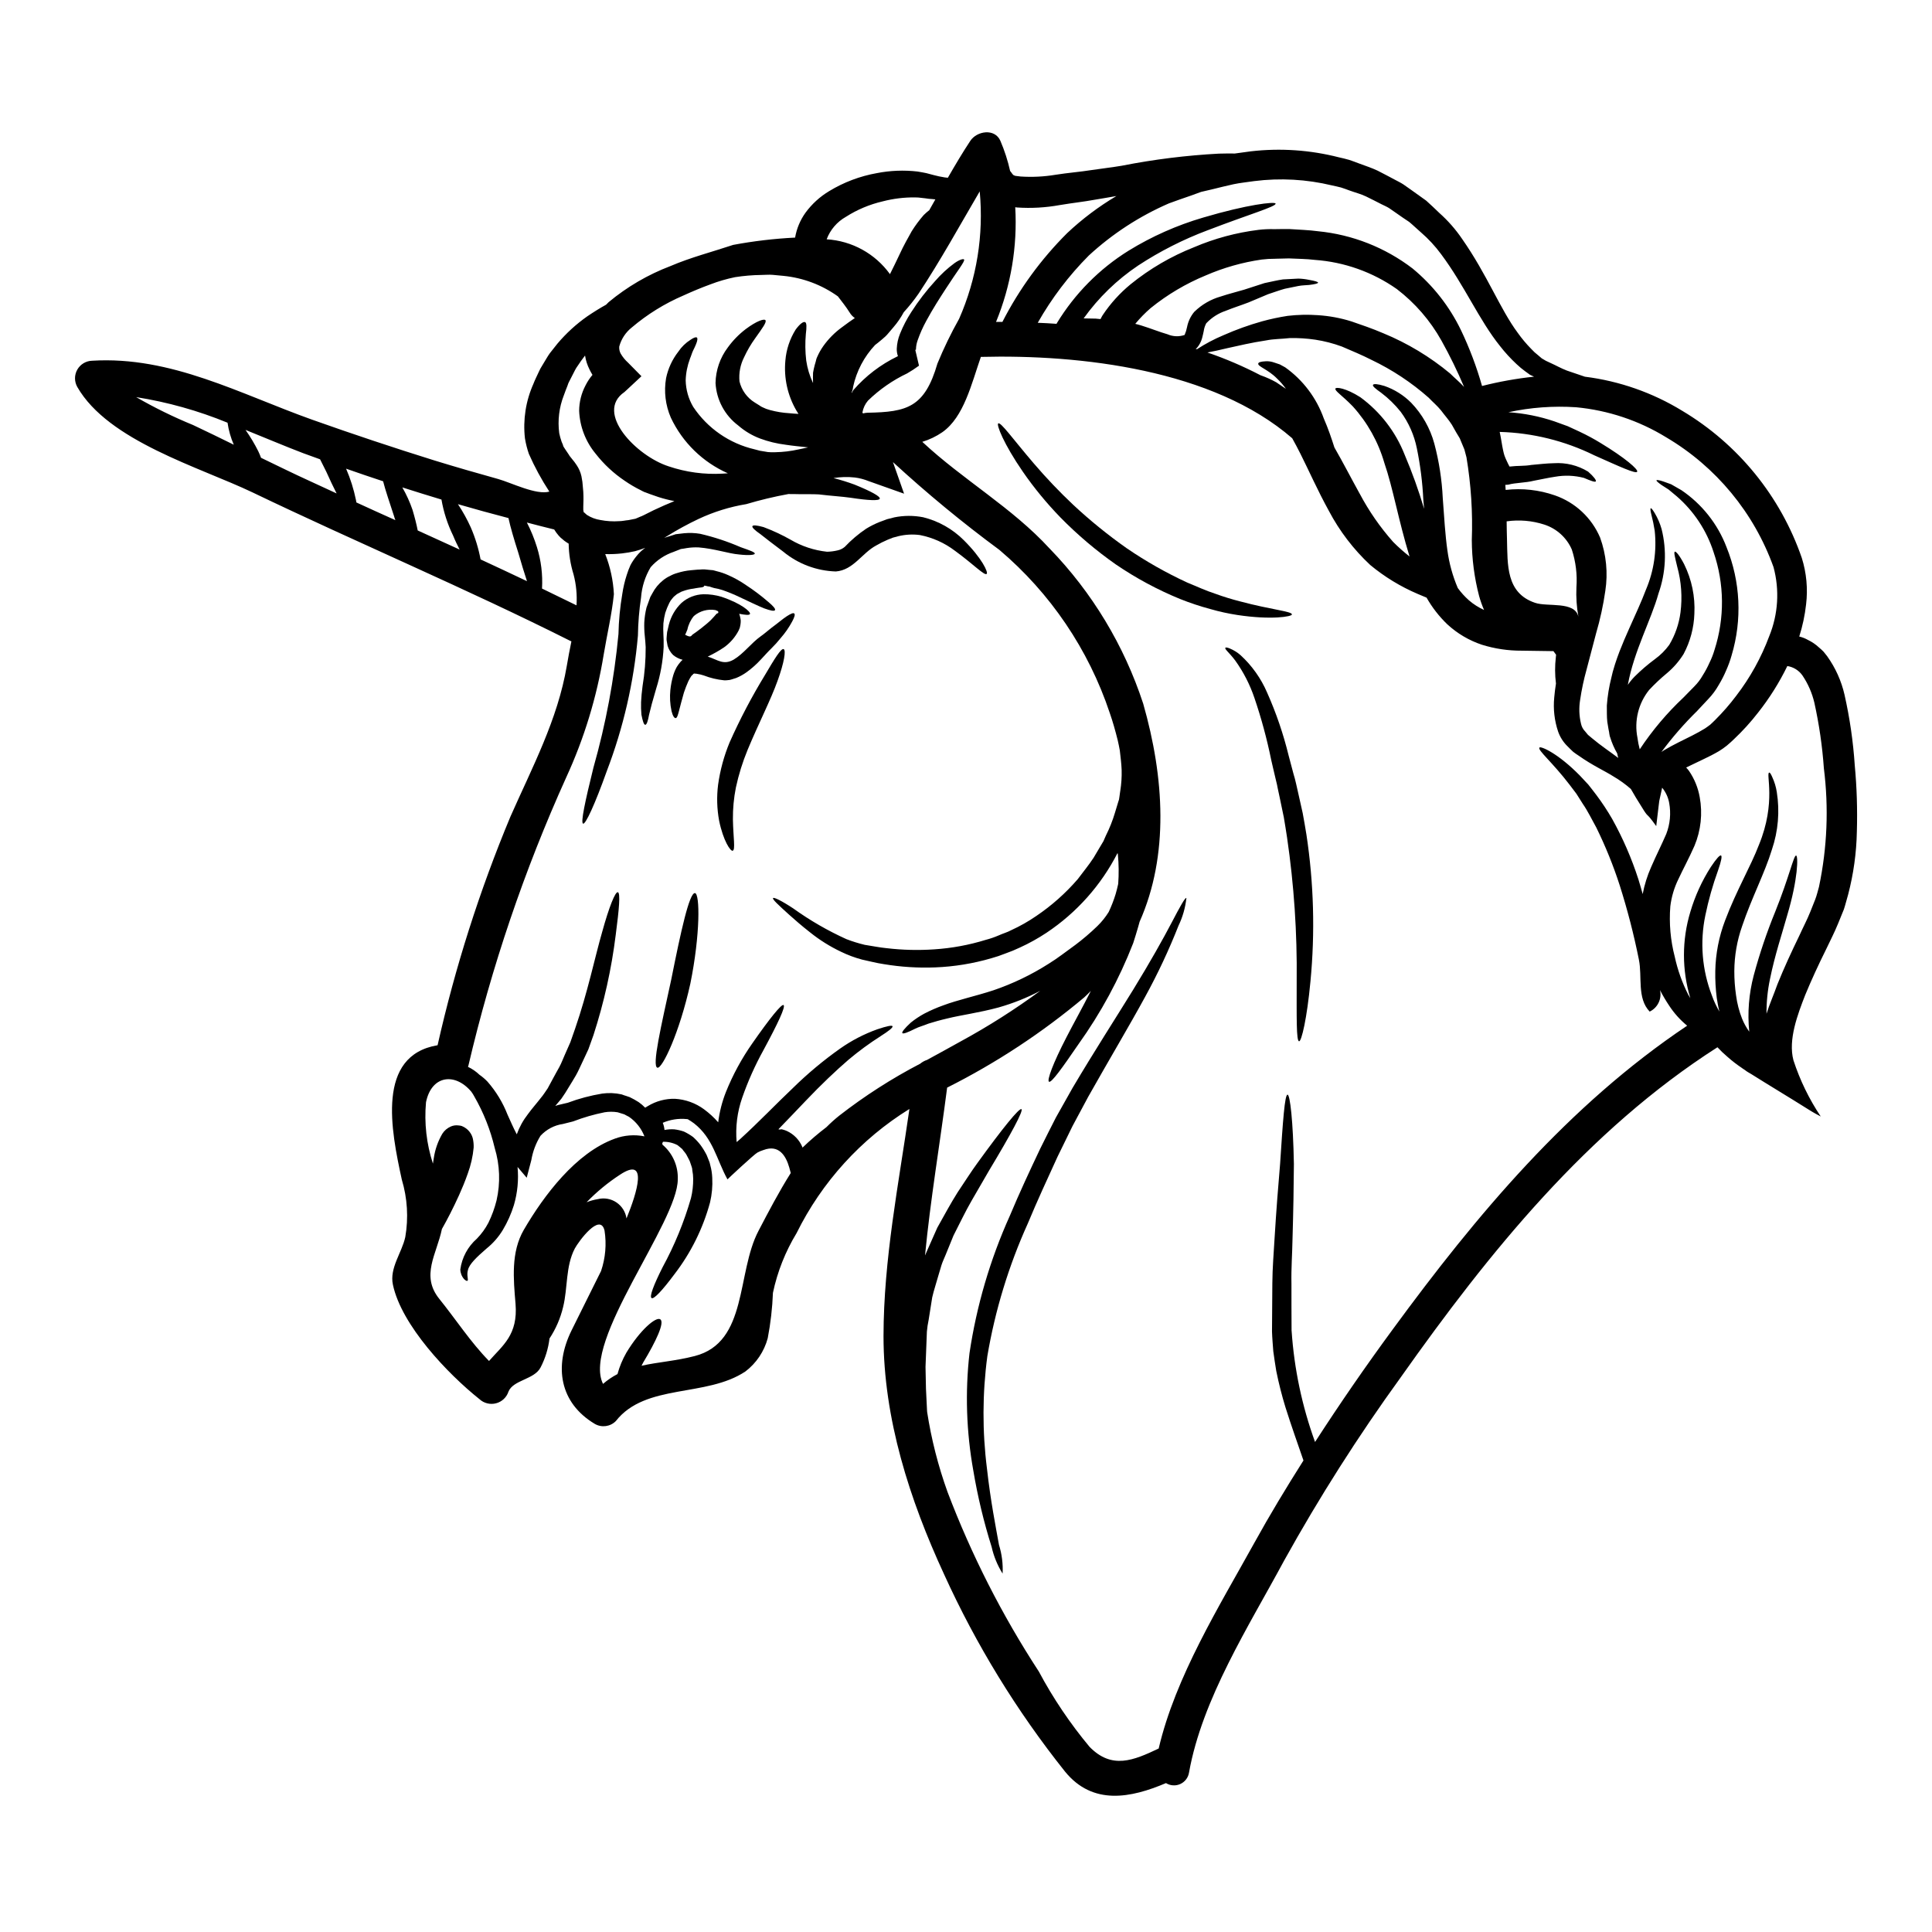 <?xml version="1.0" encoding="UTF-8"?>
<!-- Uploaded to: SVG Find, www.svgrepo.com, Generator: SVG Find Mixer Tools -->
<svg fill="#000000" width="800px" height="800px" version="1.1" viewBox="144 144 512 512" xmlns="http://www.w3.org/2000/svg">
 <g>
  <path d="m440.5 356.02 0.043-0.105 0.121-0.789 0.215-1.535 0.004 0.004c0.293-1.836 0.414-3.691 0.363-5.551-0.059-1.746-0.309-3.543-0.488-5.184-0.152-0.953-0.371-1.812-0.555-2.699-0.613-2.453-1.285-4.875-2.113-7.238-5.606-16.797-15.715-31.734-29.227-43.184-9.82-7.246-19.238-15.016-28.219-23.277l2.945 8.371-9.414-3.34c-1.172-0.477-2.398-0.797-3.648-0.953-1.883-0.207-3.781-0.152-5.644 0.152 1.875 0.477 3.731 1.051 5.547 1.719 4.481 1.812 6.871 3.148 6.719 3.742-0.152 0.594-2.918 0.492-7.699-0.242-2.394-0.34-5.215-0.492-8.465-0.891-1.625-0.094-3.406-0.031-5.242-0.062-0.922 0-1.875-0.059-2.82-0.031h-0.004c-3.754 0.688-7.473 1.578-11.133 2.668-4.383 0.723-8.645 2.047-12.668 3.934-2.84 1.344-5.598 2.848-8.266 4.508-0.277 0.152-0.582 0.34-0.859 0.523l0.152-0.062 0.98-0.309c0.676-0.211 1.32-0.395 1.934-0.613 0.789-0.09 1.574-0.184 2.332-0.277v0.004c1.387-0.125 2.785-0.07 4.156 0.16 3.68 0.852 7.269 2.039 10.734 3.543 2.426 0.859 3.805 1.32 3.742 1.715-0.031 0.34-1.531 0.523-4.199 0.215-2.699-0.215-6.441-1.535-10.707-1.871v0.004c-1.051-0.047-2.106 0.012-3.148 0.18-0.492 0.094-1.016 0.184-1.535 0.246-0.613 0.242-1.227 0.488-1.871 0.734l0.004 0.004c-2.371 0.793-4.488 2.199-6.137 4.078-1.465 2.445-2.336 5.195-2.547 8.039-0.5 3.34-0.777 6.711-0.828 10.086-1.07 12.309-3.852 24.406-8.266 35.949-3.148 8.832-5.613 14.105-6.258 13.891-0.703-0.211 0.523-5.902 2.754-14.934h0.004c3.266-11.543 5.477-23.359 6.609-35.301 0.074-3.562 0.414-7.113 1.012-10.625 0.254-1.719 0.648-3.41 1.184-5.062 0.273-0.879 0.602-1.738 0.977-2.574 0.449-0.852 0.988-1.652 1.602-2.394 0.664-0.844 1.449-1.586 2.328-2.207-0.895 0.348-1.805 0.645-2.731 0.891-1.125 0.258-2.262 0.453-3.406 0.582-1.484 0.168-2.981 0.23-4.473 0.184 1.34 3.394 2.117 6.984 2.297 10.629-0.551 5.394-1.812 10.629-2.699 15.977-1.828 11.258-5.168 22.215-9.934 32.574-11.117 24.59-19.805 50.211-25.949 76.488-0.023 0.074-0.055 0.148-0.094 0.215 1.129 0.535 2.164 1.25 3.066 2.113 0.766 0.531 1.477 1.141 2.117 1.812 2.262 2.582 4.059 5.543 5.305 8.742 0.789 1.715 1.535 3.496 2.453 5.215 0.695-1.922 1.691-3.723 2.949-5.336 1.039-1.445 2.363-2.918 3.465-4.356 0.582-0.672 1.18-1.625 1.777-2.484 0.492-0.891 0.98-1.777 1.473-2.727 0.492-0.949 1.074-1.934 1.625-2.949s0.953-2.144 1.441-3.219c0.488-1.074 0.984-2.207 1.473-3.34 0.395-1.18 0.832-2.363 1.258-3.59 3.34-9.66 5.242-18.953 7.176-25.641 1.844-6.691 3.469-10.676 4.141-10.52 0.734 0.152 0.34 4.481-0.551 11.289v-0.004c-1.117 9.031-3.094 17.934-5.902 26.59-0.461 1.285-0.922 2.543-1.352 3.769-0.551 1.18-1.105 2.394-1.656 3.543s-1.043 2.297-1.656 3.375c-0.613 1.074-1.285 2.117-1.902 3.148-0.613 1.031-1.133 1.871-1.934 3.008-0.551 0.641-1.043 1.285-1.625 1.93l0.734-0.242c0.859-0.184 1.746-0.395 2.609-0.613v-0.004c2.953-1.102 6.004-1.91 9.109-2.422 1.703-0.234 3.438-0.16 5.117 0.211 0.062 0.031 0.277 0.094 0.277 0.094l-0.004 0.004c0.062 0.023 0.125 0.043 0.188 0.059l0.242 0.094 0.492 0.152 0.98 0.336c0.816 0.391 1.602 0.828 2.363 1.316 0.617 0.434 1.195 0.93 1.719 1.473l0.766-0.461h0.004c2.141-1.293 4.609-1.949 7.109-1.898 2.793 0.16 5.481 1.129 7.731 2.789 1.367 1.008 2.625 2.16 3.746 3.438 0.34-2.754 1.031-5.453 2.051-8.035 1.828-4.547 4.176-8.871 6.992-12.883 4.664-6.691 7.731-10.457 8.266-10.152 0.645 0.336-1.504 4.902-5.305 11.93v0.004c-2.238 4.043-4.129 8.27-5.644 12.633-1.316 3.769-1.816 7.773-1.473 11.75 0.309-0.246 0.582-0.492 0.863-0.734 5.059-4.602 9.598-9.387 14.043-13.586v-0.004c3.887-3.816 8.07-7.312 12.516-10.457 3.047-2.144 6.367-3.867 9.875-5.117 2.484-0.828 3.894-1.133 4.016-0.789 0.121 0.348-1.012 1.254-3.148 2.606v0.004c-2.961 1.883-5.793 3.961-8.48 6.219-3.379 2.914-7.238 6.562-11.379 10.918-2.269 2.363-4.664 4.91-7.238 7.547l0.309 0.059c0.059 0 0.336-0.031 0.336-0.031v-0.004c0.066-0.035 0.141-0.043 0.215-0.027l0.242 0.059h0.004c0.391 0.098 0.77 0.23 1.137 0.395 1.859 0.852 3.324 2.375 4.109 4.262 0 0.059 0.027 0.09 0.027 0.152v0.004c2.008-1.934 4.129-3.746 6.348-5.434 1.066-1.074 2.195-2.086 3.379-3.035 6.731-5.238 13.93-9.859 21.496-13.797 0.527-0.441 1.129-0.773 1.781-0.984 2.977-1.625 5.953-3.25 8.922-4.91 7.324-3.984 14.371-8.465 21.09-13.406-3.527 1.855-7.238 3.332-11.074 4.418-5.242 1.414-9.875 1.996-13.586 2.918-1.871 0.43-3.543 0.918-4.938 1.348-1.352 0.555-2.578 0.863-3.543 1.352-1.992 1.012-3.188 1.445-3.406 1.18-0.215-0.266 0.613-1.285 2.238-2.789l0.004-0.004c1.109-0.891 2.297-1.684 3.543-2.363 1.637-0.852 3.328-1.59 5.062-2.207 3.832-1.441 8.492-2.422 13.281-3.988 5.137-1.75 10.047-4.109 14.625-7.023 2.457-1.504 4.633-3.25 6.996-4.941v0.004c2.07-1.551 4.043-3.231 5.902-5.031 1.164-1.125 2.184-2.394 3.035-3.769 0.727-1.539 1.344-3.129 1.84-4.754 0.277-0.891 0.461-1.777 0.672-2.668h0.004c0.191-2.625 0.16-5.258-0.09-7.875-0.031-0.094-0.062-0.215-0.09-0.309l-0.004 0.004c-4.356 8.527-10.832 15.789-18.801 21.102-2.254 1.496-4.621 2.812-7.086 3.934-1.246 0.594-2.527 1.117-3.832 1.574-1.223 0.492-2.473 0.914-3.742 1.262-4.832 1.406-9.816 2.219-14.844 2.418-4.547 0.18-9.102-0.109-13.586-0.855-2.117-0.309-3.957-0.828-5.856-1.223l-0.004-0.004c-1.898-0.508-3.742-1.195-5.508-2.055-2.949-1.398-5.723-3.137-8.266-5.184-2.238-1.75-4.051-3.344-5.492-4.633-2.883-2.606-4.508-4.109-4.262-4.418 0.184-0.277 2.176 0.645 5.461 2.82l-0.004 0.004c4.387 3.141 9.07 5.84 13.984 8.066 1.582 0.605 3.199 1.109 4.848 1.504 1.875 0.277 3.863 0.703 5.828 0.891v-0.004c4.18 0.496 8.395 0.598 12.594 0.309 4.633-0.301 9.215-1.145 13.648-2.516 1.172-0.305 2.32-0.699 3.434-1.18 1.074-0.492 2.394-0.859 3.312-1.383h0.004c2.324-1.059 4.551-2.32 6.652-3.769 4.074-2.754 7.766-6.031 10.98-9.754 1.441-1.934 2.945-3.742 4.203-5.676 0.582-1.012 1.164-1.996 1.746-2.945l0.859-1.441 0.672-1.535v0.004c0.961-1.91 1.75-3.902 2.363-5.949 0.309-1.012 0.613-1.996 0.891-2.945l0.121-0.371zm195.03-9.203v0.004c0.547 5.84 0.73 11.711 0.555 17.574-0.109 5.621-0.883 11.211-2.305 16.652-0.395 1.32-0.703 2.637-1.133 3.938-0.52 1.254-1.012 2.516-1.535 3.769-1.012 2.484-2.082 4.508-3.125 6.719-2.117 4.262-3.961 8.266-5.586 12.203-1.992 5.117-4.57 11.84-3.125 17.297 1.719 5.277 4.152 10.293 7.238 14.906l-1.32-0.707c-0.434-0.211-1.289-0.762-1.906-1.133-1.348-0.828-2.668-1.656-3.988-2.484-2.606-1.594-5.152-3.16-7.637-4.691-1.18-0.734-2.363-1.473-3.543-2.207l-0.891-0.523-0.43-0.277-0.242-0.184-0.984-0.672 0.008-0.004c-1.324-0.883-2.582-1.855-3.773-2.914-0.941-0.793-1.832-1.641-2.668-2.547-34.445 22.023-60.543 54.375-83.91 87.438v0.004c-11.273 15.555-21.598 31.781-30.918 48.582-9.352 17.391-21.715 36.605-25.211 56.188v-0.004c-0.211 1.336-1.074 2.473-2.305 3.035-1.227 0.562-2.652 0.469-3.801-0.242-9.262 3.938-19.383 6.016-26.766-3.066-12.797-16.043-23.562-33.609-32.051-52.293-9.109-19.719-16.039-41.16-16.039-63.117 0.031-20.332 3.988-40.148 6.867-60.172l0.004-0.004c-12.852 7.957-23.215 19.359-29.914 32.91-2.965 4.883-5.082 10.23-6.262 15.82-0.156 4.039-0.617 8.055-1.379 12.023-0.941 3.504-3.016 6.602-5.906 8.805-10.426 6.957-26.469 3.098-34.348 13.152-1.477 1.5-3.785 1.805-5.602 0.734-9.266-5.551-10.859-15.18-6.137-24.75 2.606-5.211 5.184-10.488 7.82-15.742 1.172-3.449 1.488-7.133 0.922-10.734-1.18-4.875-6.84 2.852-7.871 4.75-2.484 4.754-1.84 10.398-3.098 15.488-0.703 2.984-1.93 5.82-3.617 8.379-0.32 2.676-1.121 5.273-2.363 7.668-1.656 3.219-7.207 3.277-8.496 6.375-0.492 1.535-1.734 2.711-3.293 3.121-1.559 0.41-3.223 0-4.406-1.094-8.43-6.719-20.672-19.598-22.938-30.336-0.953-4.418 2.394-8.492 3.281-12.633 0.875-5.074 0.562-10.281-0.922-15.215-2.856-13.094-6.809-32.879 9.477-35.609h0.004c4.664-20.699 11.117-40.953 19.285-60.539 5.766-13.066 12.543-25.734 14.957-39.992 0.336-2.117 0.789-4.328 1.223-6.504-0.074-0.043-0.156-0.078-0.242-0.094-27.695-13.922-56.285-25.945-84.23-39.359-14.055-6.723-38.266-13.598-46.484-27.977-0.797-1.426-0.793-3.16 0.012-4.578 0.805-1.418 2.293-2.312 3.922-2.356 20.98-1.285 39.168 8.801 58.367 15.641 10.703 3.801 21.5 7.402 32.387 10.797 5.582 1.715 11.227 3.34 16.84 4.902 3.496 0.984 10.121 4.328 13.586 3.344v0.004c-2.082-3.176-3.898-6.523-5.43-10-0.465-1.348-0.816-2.731-1.043-4.137-0.551-4.922 0.223-9.898 2.242-14.418 0.395-1.043 0.891-1.992 1.32-2.945l0.336-0.703 0.215-0.43 0.09-0.152 0.184-0.309 0.734-1.227c0.52-0.828 0.922-1.594 1.504-2.391 0.672-0.863 1.32-1.688 1.969-2.488 2.324-2.754 4.992-5.195 7.941-7.266 1.746-1.18 3.406-2.207 4.969-3.07 0.215-0.211 0.43-0.457 0.672-0.672 4.898-4.07 10.434-7.305 16.387-9.566 5.367-2.301 11.102-3.773 16.625-5.613 5.422-1.016 10.902-1.66 16.41-1.934 0.406-2.379 1.348-4.633 2.754-6.594 1.695-2.312 3.836-4.266 6.297-5.734 3.871-2.348 8.141-3.961 12.598-4.754 3.543-0.695 7.176-0.84 10.766-0.43 0.828 0.152 1.746 0.277 2.363 0.43 0.613 0.152 1.258 0.336 1.844 0.488h-0.004c1 0.27 2.012 0.484 3.035 0.645l0.828 0.09c1.906-3.309 3.863-6.625 5.953-9.781 1.715-2.609 6.473-3.406 7.973 0h-0.004c1.102 2.574 1.965 5.246 2.578 7.977 0.242 0.309 0.488 0.613 0.641 0.859 0.121 0.059 0.277 0.34 0.277 0.242 0.062 0.062 0.125 0.062 0.184 0.094 0.074 0.004 0.141 0.035 0.188 0.09l0.461 0.062c0.336 0.027 0.613 0.09 0.98 0.121v0.004c3.113 0.207 6.242 0.055 9.324-0.461 3.066-0.492 6.715-0.789 9.414-1.227 2.887-0.43 5.582-0.734 8.219-1.18v-0.004c8.461-1.664 17.031-2.727 25.641-3.188 1.531-0.031 2.945-0.062 4.231-0.031 1.441-0.215 2.856-0.395 4.262-0.582h0.004c7.801-0.898 15.699-0.355 23.309 1.594 0.891 0.215 1.812 0.395 2.699 0.672 0.891 0.281 1.715 0.613 2.547 0.922 1.715 0.645 3.402 1.18 5 1.934 1.574 0.789 3.098 1.625 4.629 2.426 0.734 0.395 1.504 0.762 2.207 1.223l2.055 1.445c1.352 0.98 2.699 1.934 3.988 2.852 1.227 1.074 2.363 2.207 3.5 3.281l-0.004-0.004c2.281 2.031 4.305 4.336 6.019 6.859 6.691 9.57 10.059 18.586 14.754 24.902 1.066 1.5 2.25 2.914 3.543 4.231 0.578 0.641 1.215 1.223 1.898 1.746l0.922 0.789c0.707 0.465 1.457 0.859 2.238 1.18 1.574 0.703 2.754 1.41 4.418 2.055 1.652 0.551 3.219 1.102 4.781 1.625 9.133 1.145 17.914 4.219 25.766 9.02 14.844 8.852 26.078 22.672 31.711 39.008 1.246 3.973 1.633 8.168 1.137 12.301-0.32 2.894-0.93 5.75-1.812 8.527 0.816 0.191 1.602 0.5 2.332 0.918 1.055 0.504 2.027 1.168 2.883 1.969 0.43 0.355 0.84 0.734 1.23 1.133l0.98 1.227-0.004 0.004c2.176 3.051 3.731 6.5 4.57 10.148 1.391 6.164 2.301 12.43 2.719 18.734zm-9.473 32.172-0.004 0.004c2.176-10.324 2.609-20.938 1.289-31.406-0.41-5.84-1.254-11.641-2.516-17.355-0.605-2.574-1.672-5.019-3.148-7.211-0.941-1.352-2.391-2.258-4.016-2.512-2.141 4.398-4.754 8.555-7.793 12.391-1.934 2.492-4.055 4.828-6.348 6.988-0.488 0.492-1.18 1.105-1.871 1.688v0.004c-0.664 0.531-1.363 1.023-2.086 1.469-1.41 0.828-2.754 1.504-4.047 2.113l-4.664 2.238v0.004c0.273 0.289 0.531 0.598 0.77 0.922 1.422 2.082 2.383 4.445 2.82 6.93 0.797 4.336 0.316 8.812-1.383 12.883-1.473 3.34-3.066 6.254-4.262 8.832-1.113 2.266-1.84 4.699-2.144 7.207-0.359 4.5 0.043 9.031 1.18 13.402 0.754 3.461 1.945 6.809 3.543 9.969 0.18 0.336 0.367 0.641 0.582 0.98-2.258-7.457-2.258-15.422 0-22.879 1.242-4.203 3.066-8.207 5.43-11.898 1.531-2.301 2.394-3.191 2.699-3.039 0.309 0.152 0.09 1.441-0.789 3.957-1.41 3.891-2.539 7.879-3.371 11.934-1.473 7.094-0.867 14.465 1.746 21.223 0.527 1.48 1.195 2.906 1.992 4.262-0.309-1.18-0.52-2.394-0.703-3.59-0.309-2.379-0.441-4.777-0.395-7.176 0.09-4.582 0.969-9.117 2.606-13.402 3.035-8.039 6.809-14.355 8.953-20 4.664-11.285 1.777-19.016 2.731-19.168 0.184-0.062 0.461 0.371 0.828 1.227v0.004c0.578 1.25 0.977 2.574 1.184 3.934 0.812 5.102 0.371 10.324-1.289 15.215-1.871 6.164-5.398 12.852-7.91 20.332-1.34 3.816-2.035 7.828-2.059 11.871-0.008 2.156 0.148 4.309 0.461 6.441 0.277 2.121 0.812 4.203 1.598 6.195 0.496 1.215 1.133 2.367 1.898 3.434-0.5-4.996-0.102-10.047 1.184-14.906 1.547-5.746 3.453-11.391 5.703-16.898 3.68-9.141 4.875-14.875 5.512-14.875 0.633 0 0.523 6.297-2.363 15.918-1.348 4.816-3.25 10.457-4.539 16.809v-0.004c-0.637 3.027-0.945 6.113-0.922 9.203 0.832-2.637 1.969-5.184 2.887-7.789 1.715-4.262 3.68-8.527 5.766-12.82 0.949-2.117 2.144-4.356 2.977-6.473 0.395-1.043 0.828-2.117 1.254-3.148 0.445-1.125 0.691-2.293 1.027-3.426zm-13.191-66.402v0.004c2.371-5.812 2.769-12.246 1.133-18.309-5.18-14.426-15.234-26.586-28.43-34.383-7.25-4.449-15.422-7.176-23.891-7.973-6.016-0.398-12.051 0.043-17.941 1.32 4.156 0.273 8.258 1.09 12.199 2.422 1.18 0.43 2.394 0.859 3.543 1.285 1.102 0.492 2.176 1.012 3.188 1.473v0.004c1.891 0.887 3.731 1.883 5.512 2.973 6.504 3.938 10.027 7.023 9.691 7.606-0.367 0.645-4.629-1.348-11.379-4.352-7.812-3.84-16.355-5.953-25.059-6.195 0.395 1.777 0.582 3.406 0.891 4.812 0.121 0.613 0.242 1.012 0.371 1.445 0.191 0.535 0.418 1.062 0.672 1.574 0.215 0.461 0.43 0.922 0.676 1.352 2.332-0.277 3.859-0.094 5.762-0.43 2.059-0.184 4.113-0.43 6.016-0.461 3.176-0.207 6.34 0.574 9.055 2.238 1.535 1.352 2.207 2.297 2.027 2.574-0.18 0.277-1.289-0.121-3.148-0.922-2.496-0.648-5.102-0.754-7.637-0.301-1.719 0.242-3.543 0.672-5.707 1.07-1.992 0.523-4.969 0.523-6.625 1.012-0.285 0.043-0.57 0.062-0.859 0.062 0.031 0.43 0.062 0.891 0.09 1.352v-0.004c4.398-0.508 8.855-0.016 13.039 1.441 5.398 1.871 9.754 5.938 11.992 11.195 1.633 4.512 2.106 9.367 1.379 14.109-0.547 3.816-1.367 7.586-2.453 11.285-0.891 3.375-1.715 6.566-2.516 9.57-0.742 2.656-1.316 5.363-1.715 8.094-0.336 2.082-0.254 4.211 0.242 6.258 0.16 0.781 0.543 1.492 1.105 2.055 0.242 0.309 0.488 0.582 0.734 0.891l1.102 0.922c2.332 1.969 4.812 3.586 6.93 5.211-0.121-0.367-0.184-0.762-0.277-1.18h0.008c-0.805-1.383-1.441-2.856-1.902-4.387l-0.031-0.059-0.09-0.309v-0.125l-0.062-0.242-0.059-0.461-0.184-0.949-0.309-1.875c-0.152-1.32-0.094-2.852-0.121-4.262h-0.004c0.184-2.547 0.594-5.07 1.227-7.547l0.215-0.891c0.09-0.43 0.152-0.609 0.242-0.918l0.492-1.656c0.34-1.105 0.789-2.269 1.18-3.344 0.828-2.113 1.688-4.137 2.547-6.043 1.715-3.832 3.309-7.266 4.508-10.457h0.004c2.066-4.902 2.848-10.254 2.269-15.547-0.223-1.445-0.52-2.879-0.891-4.293-0.242-0.984-0.309-1.535-0.152-1.625 0.152-0.09 0.492 0.367 1.043 1.254 0.797 1.336 1.414 2.769 1.836 4.262 1.406 5.644 1.117 11.574-0.824 17.059-1.969 7.086-6.504 15.246-8.129 24.23v-0.004c0.527-0.777 1.121-1.508 1.781-2.18 1.691-1.684 3.504-3.242 5.426-4.66 1.449-1.051 2.723-2.324 3.773-3.769 1.57-2.629 2.582-5.555 2.977-8.59 0.516-4.055 0.223-8.172-0.863-12.113-0.613-2.578-0.949-3.801-0.641-3.988 0.277-0.121 1.18 0.828 2.484 3.34v0.004c2.004 4.062 2.934 8.57 2.699 13.094-0.121 3.731-1.098 7.383-2.852 10.676-1.203 1.93-2.703 3.656-4.449 5.113-1.656 1.371-3.223 2.848-4.691 4.418-2.844 3.551-3.981 8.176-3.098 12.637 0.133 1.047 0.34 2.082 0.613 3.098 3.312-5 7.191-9.598 11.562-13.707 0.984-1.012 1.969-1.996 2.918-2.977h-0.004c0.867-0.863 1.609-1.844 2.211-2.91 0.672-1.062 1.27-2.168 1.777-3.316 0.551-1.102 1-2.254 1.348-3.438 2.719-8.438 2.633-17.527-0.246-25.914-1.84-5.727-5.211-10.84-9.754-14.781-0.828-0.672-1.574-1.285-2.176-1.812-0.734-0.457-1.352-0.859-1.844-1.18-0.949-0.672-1.441-1.102-1.348-1.254 0.094-0.152 0.703-0.062 1.805 0.309 0.582 0.211 1.258 0.461 2.055 0.734 0.789 0.43 1.656 0.949 2.668 1.531l0.004-0.004c5.481 3.691 9.68 8.984 12.027 15.156 3.691 9.117 4.168 19.223 1.348 28.645-0.379 1.363-0.863 2.695-1.441 3.988-0.566 1.344-1.234 2.648-1.992 3.891-0.758 1.352-1.684 2.598-2.758 3.715-0.984 1.043-1.969 2.086-2.945 3.148h0.004c-3.438 3.375-6.609 7.016-9.48 10.887 0.277-0.184 0.52-0.371 0.789-0.523 2.488-1.473 5.004-2.637 7.363-3.832 1.18-0.609 2.332-1.223 3.375-1.871 0.52-0.34 0.949-0.672 1.41-1.012 0.371-0.371 0.789-0.703 1.32-1.258l-0.004-0.004c2-1.988 3.859-4.117 5.555-6.375 3.699-4.805 6.652-10.141 8.77-15.824zm-21.746 103.23v0.004c-1.832-1.5-3.426-3.266-4.727-5.242-0.906-1.352-1.738-2.754-2.481-4.199 0.543 2.305-0.594 4.68-2.731 5.703-3.406-3.543-1.934-9.262-2.856-13.742h0.004c-1.332-6.66-3.031-13.242-5.09-19.719-1.691-5.246-3.766-10.359-6.195-15.305-1.227-2.207-2.269-4.383-3.543-6.223-0.613-0.953-1.195-1.871-1.746-2.754-0.645-0.828-1.227-1.625-1.812-2.394-4.57-5.981-8.559-9.199-7.973-9.84 0.34-0.43 4.91 1.504 10.734 7.453 0.703 0.762 1.441 1.531 2.207 2.363 0.703 0.859 1.383 1.777 2.117 2.727 1.539 2.047 2.953 4.188 4.231 6.41 2.828 5.086 5.148 10.438 6.934 15.977 0.395 1.32 0.789 2.609 1.133 3.898 0.469-2.461 1.219-4.859 2.238-7.148 1.32-3.066 2.754-5.856 4.019-8.801 1.004-2.606 1.27-5.441 0.766-8.188-0.262-1.488-0.906-2.887-1.867-4.051l-0.281 1.32-0.336 1.504-0.152 0.734c-0.031 0.211-0.094 0.828-0.152 1.227-0.215 1.805-0.43 3.617-0.645 5.394-3.148-4.383-1.715-1.574-3.938-5.215-0.984-1.531-1.902-3.066-2.789-4.629v0.004c-1.426-1.25-2.965-2.359-4.602-3.316-2.363-1.504-5.512-2.883-9.234-5.512-0.488-0.309-0.949-0.641-1.441-1.012-0.488-0.461-1.012-0.949-1.504-1.473v0.004c-1.113-1.082-1.961-2.402-2.484-3.867-0.984-2.906-1.34-5.992-1.043-9.051 0.094-1.227 0.277-2.484 0.461-3.711-0.297-2.324-0.305-4.672-0.031-6.996 0.039-0.211 0.059-0.426 0.062-0.641-0.215-0.277-0.461-0.613-0.703-0.953l-8.402-0.121c-3.578 0.02-7.137-0.508-10.555-1.574-3.414-1.137-6.543-2.988-9.188-5.434-2.152-2.074-3.996-4.445-5.473-7.047-0.734-0.309-1.504-0.641-2.336-0.98-4.551-1.938-8.793-4.523-12.602-7.68-4.422-4.133-8.125-8.973-10.949-14.324-3.008-5.461-5.273-10.629-7.516-15.09-0.734-1.473-1.473-2.852-2.207-4.168-20.98-18.215-56.098-22.234-82.508-21.559-2.484 7.144-4.508 15.949-10.184 19.938h0.004c-1.637 1.129-3.438 1.996-5.34 2.574 10.766 10.059 23.801 17.422 33.738 28.277l0.004-0.004c11.277 11.641 19.754 25.699 24.797 41.102 5.613 19.629 6.867 40.207-0.953 57.812-0.121 0.43-0.242 0.891-0.367 1.32-0.434 1.414-0.832 2.887-1.324 4.328-3.703 9.516-8.586 18.531-14.535 26.836-4.328 6.316-7.148 10.273-7.789 9.906-0.582-0.371 1.043-4.844 4.629-11.777 1.812-3.543 4.141-7.668 6.477-12.301-0.586 0.582-1.137 1.18-1.75 1.715l-0.004 0.004c-11.141 9.359-23.336 17.387-36.34 23.922-1.934 15.027-4.449 29.812-5.859 44.477 0.281-0.645 0.582-1.32 0.863-1.969 0.789-1.84 1.625-3.617 2.391-5.394 1.875-3.344 3.59-6.535 5.398-9.387 1.871-2.789 3.543-5.43 5.242-7.758 6.656-9.203 11.07-14.629 11.656-14.262 0.582 0.371-2.754 6.594-8.59 16.285-1.41 2.426-2.945 5.094-4.598 7.941-1.652 2.852-3.148 6.016-4.816 9.266-0.672 1.684-1.379 3.406-2.113 5.184-0.34 0.859-0.789 1.746-1.074 2.664-0.289 0.918-0.551 1.875-0.832 2.793-0.52 1.902-1.18 3.801-1.625 5.762-0.305 1.969-0.641 3.988-0.949 5.984h-0.004c-0.215 1.012-0.367 2.035-0.457 3.066-0.031 1.074-0.062 2.117-0.121 3.148-0.09 2.113-0.152 4.199-0.242 6.227 0.027 1.969 0.09 3.894 0.121 5.793 0.09 1.934 0.18 3.801 0.277 5.676 0 0.121 0.031 0.277 0.031 0.43h-0.004c1.113 7.223 2.922 14.32 5.394 21.191 6.332 16.691 14.445 32.652 24.199 47.605 3.793 7.106 8.309 13.805 13.465 19.992 5.902 6.012 11.59 3.621 18.309 0.43 4.449-19.047 16.07-37.723 25.332-54.469 4.109-7.449 8.492-14.688 13.035-21.863-1.473-4.293-3.148-8.957-4.785-14.141-0.922-3.004-1.746-6.223-2.422-9.57-0.281-1.715-0.555-3.496-0.789-5.242-0.121-1.746-0.277-3.312-0.34-5.215 0.031-4.383 0.062-8.66 0.09-12.789 0.027-4.129 0.371-8.07 0.582-11.809 0.461-7.578 0.984-14.168 1.473-19.844 0.734-11.285 1.227-18.336 1.969-18.336 0.676 0 1.473 6.992 1.688 18.371-0.031 5.703-0.152 12.594-0.371 20.027-0.059 3.711-0.367 7.668-0.277 11.688 0 4.051 0 8.219 0.031 12.512l0.012-0.008c0.676 10.059 2.766 19.977 6.211 29.453 6.559-10.148 13.43-20.109 20.609-29.875 22.227-30.332 46.578-59.406 78.012-80.449zm-28.828-108.39v0.004c-0.469-2.566-0.641-5.18-0.523-7.789 0.246-3.391-0.172-6.797-1.227-10.027-1.375-3.144-4.035-5.547-7.301-6.598-3.211-1.039-6.621-1.332-9.965-0.855 0.027 1.574 0.027 3.148 0.09 4.723 0.184 6.75-0.309 14.266 7.453 16.871 3.312 1.133 10.52-0.523 11.473 3.676zm-11.75-63.609v0.004c-0.254-0.094-0.5-0.207-0.734-0.336-0.117-0.039-0.23-0.09-0.336-0.156l-1.227-0.891v0.004c-0.832-0.605-1.621-1.262-2.363-1.969-1.574-1.469-3.031-3.059-4.352-4.754-5.555-6.898-9.387-16.008-15.613-24.352l-0.004-0.004c-1.562-2.125-3.363-4.07-5.363-5.797-1.043-0.891-2.027-1.871-3.098-2.754-1.18-0.789-2.363-1.574-3.543-2.426l-1.812-1.254c-0.645-0.395-1.32-0.672-1.992-1.012-1.32-0.676-2.699-1.383-4.082-2.055-1.383-0.672-2.914-1.043-4.418-1.594-0.734-0.281-1.504-0.555-2.238-0.789-0.789-0.215-1.594-0.371-2.391-0.551h0.004c-6.742-1.625-13.727-2.012-20.613-1.137-1.805 0.281-3.617 0.43-5.492 0.832-1.875 0.402-3.769 0.891-5.672 1.352-0.953 0.242-1.902 0.461-2.887 0.672-0.918 0.34-1.871 0.676-2.789 1.012-1.902 0.645-3.801 1.32-5.734 2.027l0.004-0.004c-7.812 3.387-14.996 8.062-21.254 13.832-5.285 5.309-9.832 11.301-13.527 17.82 1.66 0.062 3.312 0.156 4.969 0.277l0.121-0.211v-0.004c4.742-7.789 11.246-14.359 18.988-19.172 6.164-3.789 12.805-6.738 19.75-8.77 11.688-3.469 19.047-4.293 19.199-3.711 0.211 0.789-6.93 2.82-18.035 7.086l0.004-0.004c-6.449 2.422-12.609 5.547-18.371 9.324-5.625 3.769-10.527 8.52-14.465 14.023 1.074 0.027 2.148 0.059 3.191 0.059 0.43 0.031 0.859 0.062 1.285 0.121 0.184-0.367 0.371-0.734 0.582-1.07l0.004 0.004c2.047-3.07 4.539-5.82 7.391-8.164 5.07-4.109 10.738-7.418 16.809-9.812 5.449-2.328 11.199-3.875 17.082-4.602 1.395-0.168 2.797-0.227 4.203-0.184 1.32-0.031 2.668-0.031 3.938-0.031 2.606 0.184 5.152 0.246 7.637 0.582h-0.004c9.109 0.891 17.789 4.312 25.059 9.875 5.402 4.461 9.777 10.039 12.824 16.348 2.273 4.762 4.141 9.707 5.578 14.785 4.531-1.152 9.141-1.977 13.789-2.469zm-13.25 61.836c-0.523-1.207-0.965-2.445-1.316-3.711-1.262-4.836-1.914-9.812-1.934-14.812 0.27-7.34-0.203-14.688-1.41-21.93l-0.551-2.086-1.074-2.574-0.121-0.309v-0.031l-0.031-0.031-0.309-0.52-0.613-1.012-1.18-2.086c-0.828-1.32-1.934-2.516-2.852-3.773-0.984-1.223-2.207-2.234-3.281-3.375-4.562-4.027-9.66-7.406-15.152-10.027-2.512-1.285-5.273-2.422-7.871-3.543h-0.004c-2.273-0.84-4.629-1.445-7.023-1.812-2.242-0.332-4.512-0.477-6.777-0.426-2.176 0.246-4.262 0.215-6.223 0.613-3.938 0.582-7.359 1.414-10.156 2.023-2.18 0.523-3.988 0.918-5.43 1.18 4.84 1.664 9.543 3.68 14.082 6.043 0.059 0.031 0.121 0.031 0.184 0.062 1.379 0.488 2.711 1.094 3.988 1.809 0.789 0.52 1.652 1.102 2.543 1.715v0.004c-0.691-0.988-1.484-1.902-2.363-2.731-2.363-2.426-5.184-3.191-4.969-3.988 0.09-0.34 0.766-0.523 1.969-0.582 0.773-0.047 1.543 0.07 2.269 0.336 0.461 0.152 0.984 0.309 1.473 0.492 0.461 0.242 0.953 0.52 1.445 0.789h-0.004c4.707 3.359 8.27 8.078 10.211 13.523 1.18 2.699 2.055 5.305 2.82 7.699 2.269 3.938 4.418 8.129 6.691 12.238l0.004-0.004c2.434 4.602 5.41 8.895 8.863 12.789 1.367 1.379 2.824 2.668 4.352 3.867-2.977-9.723-4.383-18.156-6.691-24.844v-0.004c-1.613-5.543-4.465-10.648-8.344-14.93-2.82-2.918-4.875-4.141-4.602-4.723 0.152-0.434 2.699-0.184 6.598 2.297 5.277 3.867 9.352 9.152 11.746 15.242 1.988 4.672 3.707 9.457 5.152 14.324l-0.211-2.438c-0.219-4.574-0.793-9.125-1.715-13.613-0.703-3.481-2.156-6.769-4.262-9.633-1.508-1.898-3.25-3.598-5.184-5.059-1.504-1.07-2.332-1.746-2.176-2.086 0.152-0.34 1.223-0.277 3.035 0.281l-0.004-0.004c2.668 0.926 5.09 2.445 7.086 4.445 2.918 3.039 5.031 6.762 6.137 10.828 1.258 4.723 2.008 9.566 2.238 14.449 0.371 5.031 0.645 9.723 1.227 13.863l0.004-0.004c0.465 3.434 1.391 6.789 2.754 9.973 0.859 1.188 1.848 2.277 2.945 3.25 1.207 1.043 2.562 1.906 4.016 2.562zm-8.977-62.656c1.18 1.18 2.516 2.266 3.68 3.543-1.77-4.191-3.769-8.281-5.984-12.254-2.973-5.324-7-9.98-11.84-13.684-6.402-4.5-13.91-7.168-21.715-7.727-2.207-0.277-4.539-0.277-6.898-0.395l-3.621 0.09-0.004 0.004c-1.199-0.008-2.394 0.062-3.586 0.211-5.102 0.738-10.086 2.152-14.812 4.203-5.262 2.168-10.18 5.082-14.602 8.66-1.473 1.273-2.836 2.672-4.078 4.172 0.52 0.121 1.07 0.277 1.574 0.43 2.547 0.789 4.812 1.719 6.961 2.332h0.004c1.434 0.629 3.055 0.695 4.539 0.184 0.289-0.672 0.504-1.371 0.645-2.086 0.285-1.465 0.926-2.832 1.871-3.988l0.121-0.121c1.934-1.879 4.309-3.25 6.902-3.988 2.297-0.766 4.289-1.227 6.223-1.812 1.934-0.641 3.742-1.223 5.398-1.746 1.805-0.367 3.406-0.766 4.902-0.98 1.535-0.09 2.887-0.152 4.082-0.215h0.004c0.961 0.027 1.914 0.141 2.856 0.34 1.574 0.277 2.363 0.523 2.363 0.734 0 0.211-0.832 0.43-2.394 0.613-0.766 0.09-1.777 0.062-2.856 0.277l-3.59 0.734c-1.348 0.371-2.82 0.922-4.418 1.441-1.594 0.676-3.309 1.383-5.184 2.18-1.902 0.734-4.047 1.41-6.012 2.207l0.004 0.004c-1.922 0.637-3.656 1.73-5.062 3.188l-0.121 0.121c-0.348 0.648-0.574 1.355-0.672 2.086-0.121 0.551-0.242 1.133-0.43 1.844-0.254 0.945-0.715 1.824-1.352 2.574h-0.031l-0.09 0.121c-0.074 0.055-0.16 0.094-0.25 0.121 0.121 0.055 0.242 0.098 0.371 0.125 2.223-1.445 4.574-2.688 7.023-3.711 3.316-1.469 6.738-2.699 10.234-3.68 2.227-0.609 4.492-1.094 6.777-1.445 2.656-0.309 5.336-0.371 8.004-0.18 3.019 0.191 6.004 0.746 8.891 1.652 2.668 0.922 5.434 1.844 8.465 3.148h0.004c6.406 2.641 12.375 6.238 17.703 10.672zm-88.457-47.047c-1.844 0.336-3.773 0.641-5.738 0.98-3.188 0.582-5.793 0.828-9.23 1.41v-0.004c-3.754 0.688-7.574 0.906-11.379 0.648-0.156-0.008-0.309-0.027-0.461-0.066 0.598 10.387-1.141 20.773-5.09 30.395 0.582 0 1.133-0.027 1.684 0 4.453-8.703 10.25-16.652 17.18-23.551 3.973-3.738 8.344-7.027 13.035-9.812zm-41.684 32.539c4.668-10.609 6.547-22.23 5.461-33.77-5.394 9.203-10.367 18.277-16.191 27.078l-0.004 0.004c-1.199 1.73-2.516 3.379-3.934 4.938-0.754 1.406-1.656 2.727-2.699 3.938l-1.594 1.875-0.215 0.242-0.488 0.488-0.152 0.121-0.52 0.461-1.105 0.918-0.828 0.645c-2.906 3.09-4.918 6.914-5.816 11.059-0.051 0.547-0.199 1.082-0.43 1.578 0.031 0 0.031 0.031 0.062 0.062 0.137-0.273 0.289-0.535 0.461-0.789 3.231-3.699 7.172-6.715 11.59-8.859 0.066-0.023 0.129-0.059 0.188-0.094-0.223-0.633-0.328-1.301-0.309-1.969 0.055-1.359 0.344-2.695 0.859-3.957 0.801-2.004 1.801-3.922 2.977-5.734 1.871-2.934 3.996-5.699 6.348-8.266 1.527-1.758 3.242-3.34 5.117-4.723 1.383-0.98 2.394-1.223 2.547-0.949 0.242 0.52-1.812 3.004-4.91 7.82-1.531 2.363-3.375 5.211-5.117 8.434v0.004c-0.898 1.629-1.656 3.332-2.269 5.09-0.27 0.727-0.422 1.492-0.457 2.269-0.02 0.082-0.02 0.164 0 0.242-0.031 0.031-0.094 0.031-0.184 0.09l0.98 4.172c-1.074 0.789-2.086 1.441-3.098 2.023v0.004c-3.848 1.824-7.367 4.269-10.422 7.238-0.766 0.895-1.277 1.984-1.473 3.148 0.059 0.078 0.109 0.156 0.156 0.242 0.398-0.109 0.809-0.172 1.223-0.184 10.488-0.18 15.121-1.441 18.5-13.031 1.672-4.066 3.594-8.027 5.746-11.859zm-7.871-28.859c0.523-0.953 1.043-1.875 1.574-2.789-0.555-0.062-1.105-0.125-1.688-0.152-0.645-0.094-1.285-0.184-1.969-0.246v-0.004c-0.578-0.086-1.164-0.125-1.75-0.125-2.875-0.031-5.742 0.32-8.523 1.043-3.473 0.805-6.781 2.191-9.785 4.109-2.344 1.324-4.148 3.43-5.09 5.953 6.695 0.402 12.852 3.793 16.777 9.23 0.922-1.777 1.746-3.586 2.578-5.305 1.012-2.207 2.207-4.328 3.188-6.074 0.945-1.512 2.012-2.949 3.188-4.293 0.48-0.473 0.988-0.914 1.52-1.328zm-19.781 28.645c-0.547-0.379-1.008-0.871-1.352-1.445-0.98-1.574-2.055-2.883-3.125-4.293-4.231-3.031-9.18-4.902-14.355-5.426-0.953-0.09-1.934-0.184-2.945-0.277-1.012-0.09-1.996 0.031-3.039 0.031h0.004c-2.312 0.031-4.617 0.227-6.902 0.582-2.223 0.453-4.41 1.09-6.527 1.902-2.363 0.859-4.785 1.871-7.211 2.977-4.945 2.125-9.547 4.977-13.648 8.461-1.613 1.277-2.777 3.043-3.312 5.031-0.062 0.645 0.066 1.297 0.367 1.871 0.527 0.906 1.191 1.723 1.969 2.422l3.543 3.59-3.801 3.543-0.715 0.656c-7.941 5.434 3.148 16.926 11.719 19.68 4.606 1.559 9.469 2.215 14.324 1.934l1.379-0.09h-0.004c-6.648-2.938-12.02-8.176-15.117-14.754-1.426-3.289-1.863-6.926-1.258-10.461 0.527-2.543 1.629-4.934 3.223-6.988 0.855-1.285 1.973-2.371 3.277-3.195 0.859-0.582 1.414-0.762 1.656-0.582 0.242 0.18 0.184 0.789-0.211 1.75-0.184 0.488-0.461 1.039-0.789 1.715-0.328 0.676-0.492 1.383-0.828 2.144l0.004 0.004c-0.691 1.836-1.078 3.773-1.137 5.734 0.051 2.477 0.738 4.894 1.996 7.027 3.793 5.688 9.617 9.715 16.281 11.258l1.383 0.367 1.473 0.242c0.453 0.102 0.914 0.152 1.379 0.152 0.367 0 0.762 0.031 1.254 0h0.004c2.055-0.039 4.098-0.285 6.106-0.734 0.828-0.152 1.684-0.367 2.574-0.551-1.969-0.211-3.988-0.395-6.012-0.703v-0.004c-2.285-0.281-4.531-0.828-6.691-1.625-2.133-0.797-4.106-1.973-5.824-3.469-3.566-2.68-5.766-6.797-6.012-11.25 0.062-3.406 1.199-6.699 3.25-9.418 1.336-1.848 2.938-3.492 4.754-4.875 2.918-2.18 4.875-2.793 5.215-2.363 0.395 0.52-0.789 2.082-2.699 4.781l-0.004 0.004c-1.141 1.574-2.125 3.262-2.941 5.027-1.008 1.98-1.434 4.203-1.227 6.414 0.555 2.34 2.023 4.359 4.078 5.613l1.18 0.734h0.004c0.145 0.113 0.297 0.215 0.457 0.309l0.43 0.211 0.891 0.395 1.074 0.34v-0.004c1.652 0.449 3.348 0.727 5.059 0.828 0.789 0.094 1.625 0.125 2.457 0.184-0.184-0.309-0.395-0.613-0.551-0.891v0.004c-2.332-4.004-3.352-8.637-2.918-13.25 0.238-2.918 1.176-5.738 2.731-8.219 1.133-1.535 2.023-2.148 2.484-1.969 0.461 0.18 0.43 1.352 0.211 3.148-0.207 2.34-0.176 4.691 0.098 7.023 0.301 2.074 0.91 4.09 1.809 5.984-0.031-0.922-0.031-1.844 0-2.731 0.09-0.672 0.277-1.32 0.43-1.992l0.277-0.953 0.121-0.492 0.062-0.242 0.059-0.121v-0.062l0.152-0.336v-0.004c0.441-1.016 0.988-1.98 1.625-2.883 1.344-1.887 2.981-3.543 4.848-4.91 1.27-0.98 2.438-1.773 3.508-2.512zm-16.965 226.59-0.395-1.473c-0.922-3.191-2.789-6.137-6.809-4.633-0.566 0.168-1.109 0.395-1.625 0.676-0.762 0.367-7.941 7.055-7.941 7.113-2.914-5.305-3.769-10.887-8.895-14.875h-0.004c-0.523-0.387-1.062-0.742-1.625-1.07-0.09 0-0.148-0.031-0.242-0.031h-0.004c-2.176-0.223-4.371 0.113-6.379 0.98 0.246 0.609 0.402 1.25 0.461 1.902 0.855-0.168 1.727-0.223 2.598-0.168 0.867 0.105 1.719 0.301 2.543 0.586 0.852 0.402 1.664 0.887 2.426 1.441 0.727 0.656 1.395 1.371 1.988 2.148 0.617 0.844 1.16 1.734 1.629 2.668l0.492 1.227c0.215 0.457 0.371 0.941 0.457 1.441 0.301 1.09 0.477 2.211 0.52 3.34 0.117 2.184-0.082 4.375-0.582 6.504-1.871 6.906-5.078 13.379-9.445 19.047-3.188 4.293-5.461 6.691-6.043 6.316-0.641-0.367 0.555-3.496 2.918-8.188 3.164-5.809 5.684-11.949 7.516-18.309 0.406-1.676 0.602-3.394 0.582-5.117-0.004-0.734-0.074-1.465-0.219-2.18-0.004-0.406-0.086-0.809-0.242-1.184l-0.43-1.254c-0.121-0.34-0.613-1.18-0.891-1.746-0.34-0.613-0.789-0.984-1.105-1.504-0.43-0.395-0.859-0.707-1.254-1.043-1.191-0.629-2.523-0.934-3.867-0.891-0.062 0.152-0.121 0.309-0.184 0.43 0.031 0.121 0.031 0.211 0.062 0.34v-0.004c2.699 2.277 4.191 5.672 4.047 9.199 0 11.379-25.422 42.879-19.809 54.195h-0.004c1.172-1.016 2.457-1.891 3.836-2.606 0.543-1.984 1.336-3.891 2.359-5.676 3.648-6.043 7.848-9.602 8.984-8.832 1.223 0.828-1.18 5.902-4.512 11.414-0.152 0.309-0.309 0.582-0.461 0.891 4.328-0.984 9.016-1.258 14.109-2.578 14.137-3.648 11.02-22.023 16.898-33.184 2.633-5.043 5.391-10.316 8.539-15.316zm-30.832-178.07c-1.43-0.27-2.844-0.629-4.231-1.074l-2.269-0.789-1.133-0.43-0.277-0.09-0.52-0.242-0.461-0.246c-1.508-0.738-2.953-1.59-4.332-2.547-2.902-1.957-5.481-4.356-7.633-7.113-2.672-3.211-4.215-7.207-4.391-11.379 0.012-2.352 0.59-4.668 1.688-6.746 0.504-1.004 1.121-1.941 1.844-2.797-0.289-0.465-0.551-0.945-0.789-1.438-0.586-1.156-0.984-2.398-1.18-3.684-0.367 0.492-0.734 0.953-1.074 1.441-0.395 0.613-0.828 1.227-1.254 1.844-0.43 0.703-0.832 1.625-1.285 2.453l-0.645 1.258-0.09 0.211h-0.004c-0.027 0.031-0.047 0.062-0.062 0.098v0.027l-0.031 0.062-0.211 0.613c-0.309 0.828-0.676 1.656-0.953 2.516h-0.004c-1.254 3.195-1.676 6.656-1.227 10.059 0.156 0.75 0.363 1.488 0.613 2.211 0.121 0.309 0.246 0.582 0.371 0.891v-0.004c0.023 0.188 0.086 0.363 0.184 0.52l0.457 0.703 0.953 1.414 0.121 0.211 0.09 0.125 0.586 0.734v0.004c0.449 0.516 0.855 1.059 1.227 1.629 0.609 0.898 1.047 1.906 1.285 2.969l0.246 1.445 0.09 0.949 0.152 1.719c0.094 1.574 0.031 2.914 0 3.859-0.031 0.523 0.031 0.789 0 1.043 0.094 0.121 0.031 0.309 0.094 0.309 0 0.094 0.027 0.031-0.062 0.031 0.031 0.031-0.09-0.031 0 0.062l0.309 0.277 0.613 0.551h0.004c1.086 0.699 2.309 1.16 3.586 1.352 1.637 0.316 3.309 0.422 4.973 0.305 0.859 0 1.625-0.215 2.453-0.277 0.613-0.125 1.258-0.246 1.871-0.371l1.289-0.551 0.242-0.094h0.031l0.059-0.027 0.031-0.031h0.031l0.645-0.309c0.828-0.43 1.652-0.828 2.453-1.227 1.879-0.898 3.723-1.691 5.527-2.43zm-15.797 168.96c2.512-0.926 5.231-1.137 7.856-0.613-0.82-2.102-2.25-3.91-4.109-5.184-0.43-0.242-0.828-0.395-1.227-0.645-0.582-0.18-1.18-0.367-1.777-0.551h-0.004c-1.137-0.184-2.297-0.184-3.434 0-2.816 0.562-5.582 1.363-8.266 2.391-0.059 0.027-0.121 0.047-0.184 0.059l-2.578 0.645v0.004c-2.297 0.324-4.41 1.438-5.981 3.148-1.215 1.969-2.035 4.156-2.422 6.438l-1.223 4.664-2.426-2.856v0.004c0.32 3.398-0.008 6.824-0.965 10.102-0.715 2.309-1.703 4.523-2.945 6.598-1.125 1.859-2.57 3.512-4.262 4.875-2.731 2.363-4.633 4.199-4.973 5.734-0.43 1.441 0.246 2.695-0.152 2.852-0.152 0.094-0.461-0.059-0.859-0.43-0.629-0.711-0.988-1.621-1.012-2.574 0.43-3.16 1.988-6.055 4.387-8.156 1.223-1.254 2.258-2.68 3.066-4.234 0.922-1.887 1.641-3.863 2.148-5.902 1.055-4.606 0.883-9.406-0.492-13.926-1.133-4.777-2.949-9.363-5.398-13.617-0.23-0.438-0.492-0.859-0.785-1.258-4.352-5.184-10.578-4.352-12.02 2.789v0.004c-0.496 5.484 0.129 11.016 1.836 16.254 0.062-0.461 0.121-0.922 0.215-1.41h0.004c0.332-2.289 1.102-4.496 2.266-6.5 0.543-0.859 1.336-1.531 2.269-1.934 0.637-0.273 1.336-0.371 2.023-0.277l0.492 0.059 0.242 0.062 0.121 0.027 0.461 0.215 0.34 0.184v0.004c0.621 0.379 1.148 0.895 1.535 1.504 0.285 0.445 0.492 0.93 0.613 1.441 0.168 0.777 0.242 1.57 0.215 2.363-0.219 2.367-0.75 4.699-1.574 6.93-0.707 2.023-1.504 3.938-2.301 5.703-1.574 3.469-3.129 6.473-4.539 8.957-1.383 6.691-5.676 12.328-0.703 18.5 4.449 5.512 8.266 11.441 13.188 16.473 3.621-4.141 7.699-6.902 7.027-15.152-0.551-6.562-1.258-13.676 2.207-19.629 5.332-9.137 13.797-20.395 24.098-24.133zm3.098 21.148c2.793-6.836 5.859-16.652-1.777-11.559-3.195 2.086-6.144 4.523-8.801 7.266 0.957-0.383 1.957-0.66 2.977-0.828 1.695-0.422 3.488-0.105 4.938 0.871 1.449 0.977 2.418 2.519 2.664 4.25zm-13.246-162.48c0.184-2.766-0.082-5.539-0.789-8.219-0.812-2.637-1.25-5.371-1.289-8.129-0.395-0.242-0.789-0.488-1.18-0.789l-0.609-0.52-0.34-0.277c-0.09-0.094-0.34-0.371-0.523-0.551v0.004c-0.441-0.508-0.836-1.051-1.184-1.625-2.426-0.582-4.848-1.227-7.238-1.844 1.078 2.09 1.969 4.273 2.664 6.519 1.105 3.547 1.562 7.269 1.348 10.98 3.066 1.477 6.09 2.949 9.141 4.449zm-25.422-12.176c4.109 1.902 8.219 3.832 12.297 5.766-0.703-2.086-1.473-4.691-2.297-7.516-1.105-3.469-2.086-6.746-2.609-9.203-4.477-1.164-8.938-2.391-13.383-3.68l-0.004 0.004c1.301 1.957 2.438 4.019 3.406 6.164 1.176 2.715 2.043 5.555 2.59 8.465zm-16.656-7.668c3.711 1.684 7.391 3.375 11.102 5.062-0.582-1.137-1.18-2.363-1.715-3.68-1.48-3.027-2.523-6.25-3.098-9.574-3.469-1.043-6.898-2.113-10.367-3.219h-0.004c1.09 1.895 1.996 3.887 2.703 5.953 0.582 1.961 1.047 3.769 1.375 5.457zm-16.25-7.422c3.434 1.574 6.867 3.148 10.336 4.691h-0.004c-0.145-0.359-0.27-0.727-0.371-1.102-1.133-3.496-2.297-6.84-2.883-9.203-3.281-1.07-6.566-2.207-9.816-3.34h0.004c1.148 2.656 2.023 5.426 2.606 8.266 0.055 0.223 0.098 0.453 0.125 0.688zm-5.246-2.394c-0.891-1.746-1.812-3.68-2.727-5.734l-1.656-3.309c-1.504-0.555-3.008-1.074-4.481-1.625-5.062-1.934-10.152-4.109-15.273-6.164h-0.004c1.266 1.793 2.391 3.676 3.375 5.641 0.277 0.582 0.52 1.164 0.734 1.746 4.328 2.086 8.617 4.203 12.988 6.195 2.348 1.105 4.707 2.148 7.039 3.25zm-27.25-12.91c-0.812-1.859-1.367-3.82-1.656-5.828-7.781-3.195-15.91-5.473-24.219-6.785 4.859 2.801 9.898 5.273 15.09 7.398 3.617 1.688 7.207 3.469 10.785 5.215z"/>
  <path d="m490.21 365.13c1.961 12.895 2.32 25.984 1.074 38.969-0.922 9.84-2.363 15.859-3.008 15.859-0.762-0.094-0.641-6.227-0.641-16.043v-0.004c0.145-12.691-0.707-25.379-2.547-37.938-0.277-1.805-0.551-3.586-0.859-5.363-0.371-1.812-0.734-3.543-1.105-5.305l-0.551-2.578-0.121-0.641-0.121-0.523-0.309-1.285c-0.371-1.656-0.789-3.281-1.137-4.875v-0.008c-1.129-5.559-2.613-11.039-4.441-16.41-1.195-3.547-2.91-6.898-5.094-9.938-1.504-2.023-2.914-3.066-2.606-3.375 0.09-0.152 0.52-0.09 1.18 0.184v0.004c1.043 0.43 2.008 1.031 2.848 1.777 3.016 2.769 5.41 6.148 7.027 9.906 2.398 5.383 4.305 10.965 5.703 16.688 0.43 1.594 0.859 3.188 1.285 4.844l0.34 1.18 0.34 1.383c0.184 0.859 0.395 1.715 0.582 2.574 0.395 1.715 0.789 3.496 1.18 5.273 0.34 1.844 0.676 3.742 0.98 5.644z"/>
  <path d="m472.7 303.39c8.266 2.211 13.676 2.609 13.676 3.438 0.031 0.582-5.512 1.504-14.445 0.152h0.004c-2.426-0.371-4.82-0.895-7.176-1.574-2.731-0.734-5.414-1.625-8.039-2.672-5.965-2.445-11.66-5.508-16.988-9.137-5.269-3.691-10.188-7.863-14.691-12.453-3.648-3.758-6.984-7.809-9.965-12.117-5.094-7.391-7.059-12.48-6.535-12.82 0.672-0.43 3.863 4.109 9.445 10.629 3.269 3.82 6.738 7.465 10.398 10.918 4.488 4.188 9.266 8.062 14.289 11.594 5.051 3.441 10.375 6.461 15.922 9.02 2.606 1.07 5.059 2.207 7.449 2.973 2.184 0.797 4.406 1.48 6.656 2.051z"/>
  <path d="m458.41 381.97c-0.273 2.543-0.977 5.023-2.086 7.328-2.543 6.457-5.496 12.75-8.832 18.832-4.172 7.668-9.508 16.59-15.121 26.559-1.352 2.516-2.731 5.094-4.141 7.727-1.32 2.668-2.637 5.398-3.988 8.16-2.594 5.68-5.352 11.613-7.852 17.637-5.07 11.215-8.68 23.039-10.734 35.18-1.32 9.902-1.352 19.934-0.094 29.844 0.953 8.559 2.332 15.426 3.188 20.211h0.004c0.758 2.449 1.082 5.012 0.949 7.574-1.363-2.18-2.348-4.574-2.91-7.082-2.082-6.617-3.703-13.371-4.852-20.215-1.848-10.273-2.191-20.762-1.012-31.133 1.875-12.555 5.465-24.797 10.676-36.371 2.606-6.227 5.336-12.051 8.039-17.758 1.41-2.852 2.816-5.641 4.199-8.34 1.504-2.668 2.945-5.246 4.383-7.789 5.902-9.969 11.531-18.648 16.07-26.039s7.914-13.434 10.184-17.758c2.266-4.332 3.59-6.723 3.93-6.566z"/>
  <path d="m399.4 287.14c4.844 4.812 6.562 8.586 6.074 8.953-0.582 0.52-3.406-2.484-8.402-6.133v0.004c-2.738-2.086-5.918-3.512-9.293-4.172-1.906-0.25-3.84-0.145-5.707 0.305l-1.473 0.395-1.379 0.551c-1.031 0.438-2.035 0.941-3.004 1.504-3.801 2.023-6.043 6.535-10.707 6.898-5.106-0.156-10.016-2.004-13.953-5.258-2.699-1.996-4.633-3.543-6.043-4.633-1.504-1.043-2.269-1.777-2.117-2.113 0.152-0.336 1.18-0.246 2.945 0.242 2.453 0.918 4.832 2.023 7.117 3.312 2.969 1.758 6.285 2.856 9.719 3.223 0.91-0.02 1.816-0.133 2.703-0.34 0.73-0.141 1.418-0.469 1.988-0.949 1.707-1.812 3.613-3.426 5.676-4.816 1.129-0.691 2.316-1.285 3.543-1.777l1.969-0.734c0.641-0.152 1.32-0.34 1.934-0.492v-0.004c2.527-0.512 5.133-0.523 7.668-0.027 4.066 1.008 7.781 3.102 10.742 6.062z"/>
  <path d="m327.7 322.65c0 0.031-0.094 0.121-0.094 0.121h-0.004c-0.137 0.113-0.27 0.238-0.391 0.371-0.289 0.445-0.551 0.906-0.789 1.379-0.445 0.992-0.84 2.004-1.18 3.035-0.582 1.969-0.98 3.68-1.285 4.781-0.309 1.18-0.52 1.934-0.891 1.969s-0.789-0.582-1.102-1.871v0.004c-0.398-1.836-0.5-3.719-0.309-5.586 0.133-1.316 0.391-2.621 0.762-3.894 0.238-0.777 0.559-1.527 0.953-2.238 0.277-0.441 0.582-0.859 0.922-1.254 0.188-0.223 0.395-0.43 0.613-0.613-0.922-0.23-1.777-0.66-2.516-1.262-0.688-0.68-1.195-1.523-1.469-2.453-0.094-0.461-0.184-0.922-0.246-1.383l-0.004 0.004c-0.031-0.297-0.031-0.594 0-0.891l0.062-0.734 0.059-0.613 0.094-0.395 0.367-1.574c0.555-2.199 1.715-4.195 3.348-5.769 1.609-1.43 3.672-2.242 5.824-2.301 1.621-0.02 3.234 0.207 4.785 0.676 5.305 1.777 7.758 3.988 7.547 4.539-0.152 0.395-1.18 0.277-2.856-0.031 0.141 0.383 0.242 0.777 0.309 1.18l0.09 0.523c0.016 0.359-0.004 0.719-0.059 1.074-0.062 0.305-0.094 0.609-0.184 0.918l-0.309 0.734v0.004c-0.926 1.781-2.262 3.316-3.898 4.477-1.367 0.914-2.801 1.727-4.289 2.426 2.695 0.859 4.168 2.363 6.898 0.789 2.637-1.574 4.629-4.383 7.144-6.164 0.891-0.613 1.934-1.535 2.754-2.176 1.805-1.32 3.098-2.457 4.141-3.129 1.043-0.672 1.715-0.98 1.992-0.734 0.277 0.242 0.062 0.98-0.551 2.117v-0.004c-0.848 1.586-1.875 3.066-3.062 4.414-0.773 0.969-1.605 1.891-2.488 2.758-0.828 0.789-1.746 1.84-2.754 2.914l-0.004-0.004c-1.121 1.227-2.367 2.336-3.711 3.316-0.871 0.637-1.82 1.164-2.82 1.574l-1.18 0.371-0.309 0.09c-0.027 0-0.395 0.09-0.395 0.09h-0.152l-0.242 0.031h-0.004c-0.312 0.043-0.633 0.051-0.953 0.031-1.836-0.184-3.641-0.617-5.363-1.285-0.59-0.195-1.195-0.34-1.809-0.43-0.43-0.125-0.891 0.059-0.613-0.152l-0.371 0.211v0.031zm6.562-16.137c0.121-0.059 0.121-0.242 0.062-0.461v-0.059h-0.004c-0.238-0.09-0.473-0.195-0.703-0.309-2.051-0.359-4.156 0.219-5.738 1.574-0.855 1.039-1.445 2.269-1.715 3.59l-0.492 1.18-0.152 0.152 0.094 0.031 0.031 0.027v0.004c0.281 0.18 0.59 0.312 0.914 0.395 0.492 0.121 0.645-0.094 0.922-0.43 0.461-0.309 1.504-1.043 2.426-1.777s1.871-1.504 2.484-2.117c0.672-0.672 1.227-1.352 1.473-1.625v-0.004c0.051-0.055 0.113-0.098 0.184-0.121 0.066-0.004 0.129-0.027 0.18-0.062z"/>
  <path d="m351.68 316.03c0.645 0.277 0.184 3.438-1.625 8.402-1.746 4.938-5.031 11.316-7.941 18.309v0.004c-1.328 3.223-2.367 6.559-3.098 9.965-0.551 2.777-0.816 5.606-0.789 8.434 0.094 4.875 0.707 8.066-0.059 8.312-0.582 0.184-2.484-2.609-3.59-7.941-0.582-3.148-0.676-6.363-0.277-9.539 0.535-3.848 1.555-7.609 3.035-11.195 2.742-6.172 5.887-12.16 9.41-17.926 2.539-4.309 4.262-7.133 4.934-6.824z"/>
  <path d="m347.57 303.48c1.32 1.102 1.996 1.871 1.812 2.207-0.184 0.34-1.18 0.152-2.856-0.461-1.625-0.645-3.938-1.777-6.625-3.035-1.434-0.688-2.91-1.289-4.414-1.809-0.73-0.242-1.48-0.426-2.242-0.551l-0.52-0.152-0.734-0.246c-0.461 0-0.891-0.211-1.352-0.242l-0.062 0.215-0.184 0.121-0.367 0.121-0.734 0.09c-0.523 0.062-0.98 0.152-1.473 0.246-0.934 0.109-1.848 0.324-2.731 0.641-0.406 0.113-0.789 0.289-1.137 0.523-0.375 0.16-0.719 0.387-1.012 0.676-0.281 0.203-0.527 0.453-0.734 0.734-0.34 0.363-0.617 0.777-0.828 1.227-0.426 0.852-0.785 1.734-1.074 2.637-0.238 0.906-0.402 1.828-0.492 2.758-0.059 0.992-0.059 1.984 0 2.977 0.031 0.523 0.031 1.012 0.062 1.535v1.715h0.004c-0.184 3.781-0.855 7.523-1.996 11.133-0.43 1.441-0.789 2.789-1.133 3.957-0.277 1.102-0.523 2.086-0.734 2.914-0.309 1.715-0.645 2.668-1.012 2.668s-0.676-0.953-1.012-2.668h-0.004c-0.102-1.113-0.133-2.227-0.094-3.344 0.062-1.258 0.184-2.731 0.395-4.262 0.566-3.406 0.844-6.856 0.824-10.309l-0.09-1.379c-0.062-0.555-0.094-1.074-0.152-1.656-0.125-1.176-0.168-2.359-0.125-3.543 0.074-1.312 0.27-2.617 0.582-3.894l0.676-1.871 0.34-0.949 0.551-0.984c0.68-1.316 1.633-2.477 2.789-3.402 0.566-0.477 1.195-0.875 1.871-1.18 0.609-0.34 1.258-0.605 1.934-0.789 1.184-0.379 2.406-0.625 3.648-0.734 0.582-0.062 1.18-0.121 1.688-0.152l0.789-0.031 0.395-0.031 0.723-0.004c0.492 0.062 1.012 0.094 1.504 0.152l0.734 0.062 0.891 0.242v0.004c1.082 0.254 2.137 0.613 3.148 1.074 1.633 0.715 3.195 1.59 4.66 2.606 2.066 1.348 4.039 2.832 5.902 4.445z"/>
  <path d="m328.18 380.68c1.32 0.152 1.414 10.945-1.223 23.949-2.887 13.125-7.477 22.668-8.742 22.328-1.504-0.43 0.98-10.949 3.68-23.398 2.527-12.668 4.785-23.031 6.285-22.879z"/>
 </g>
</svg>